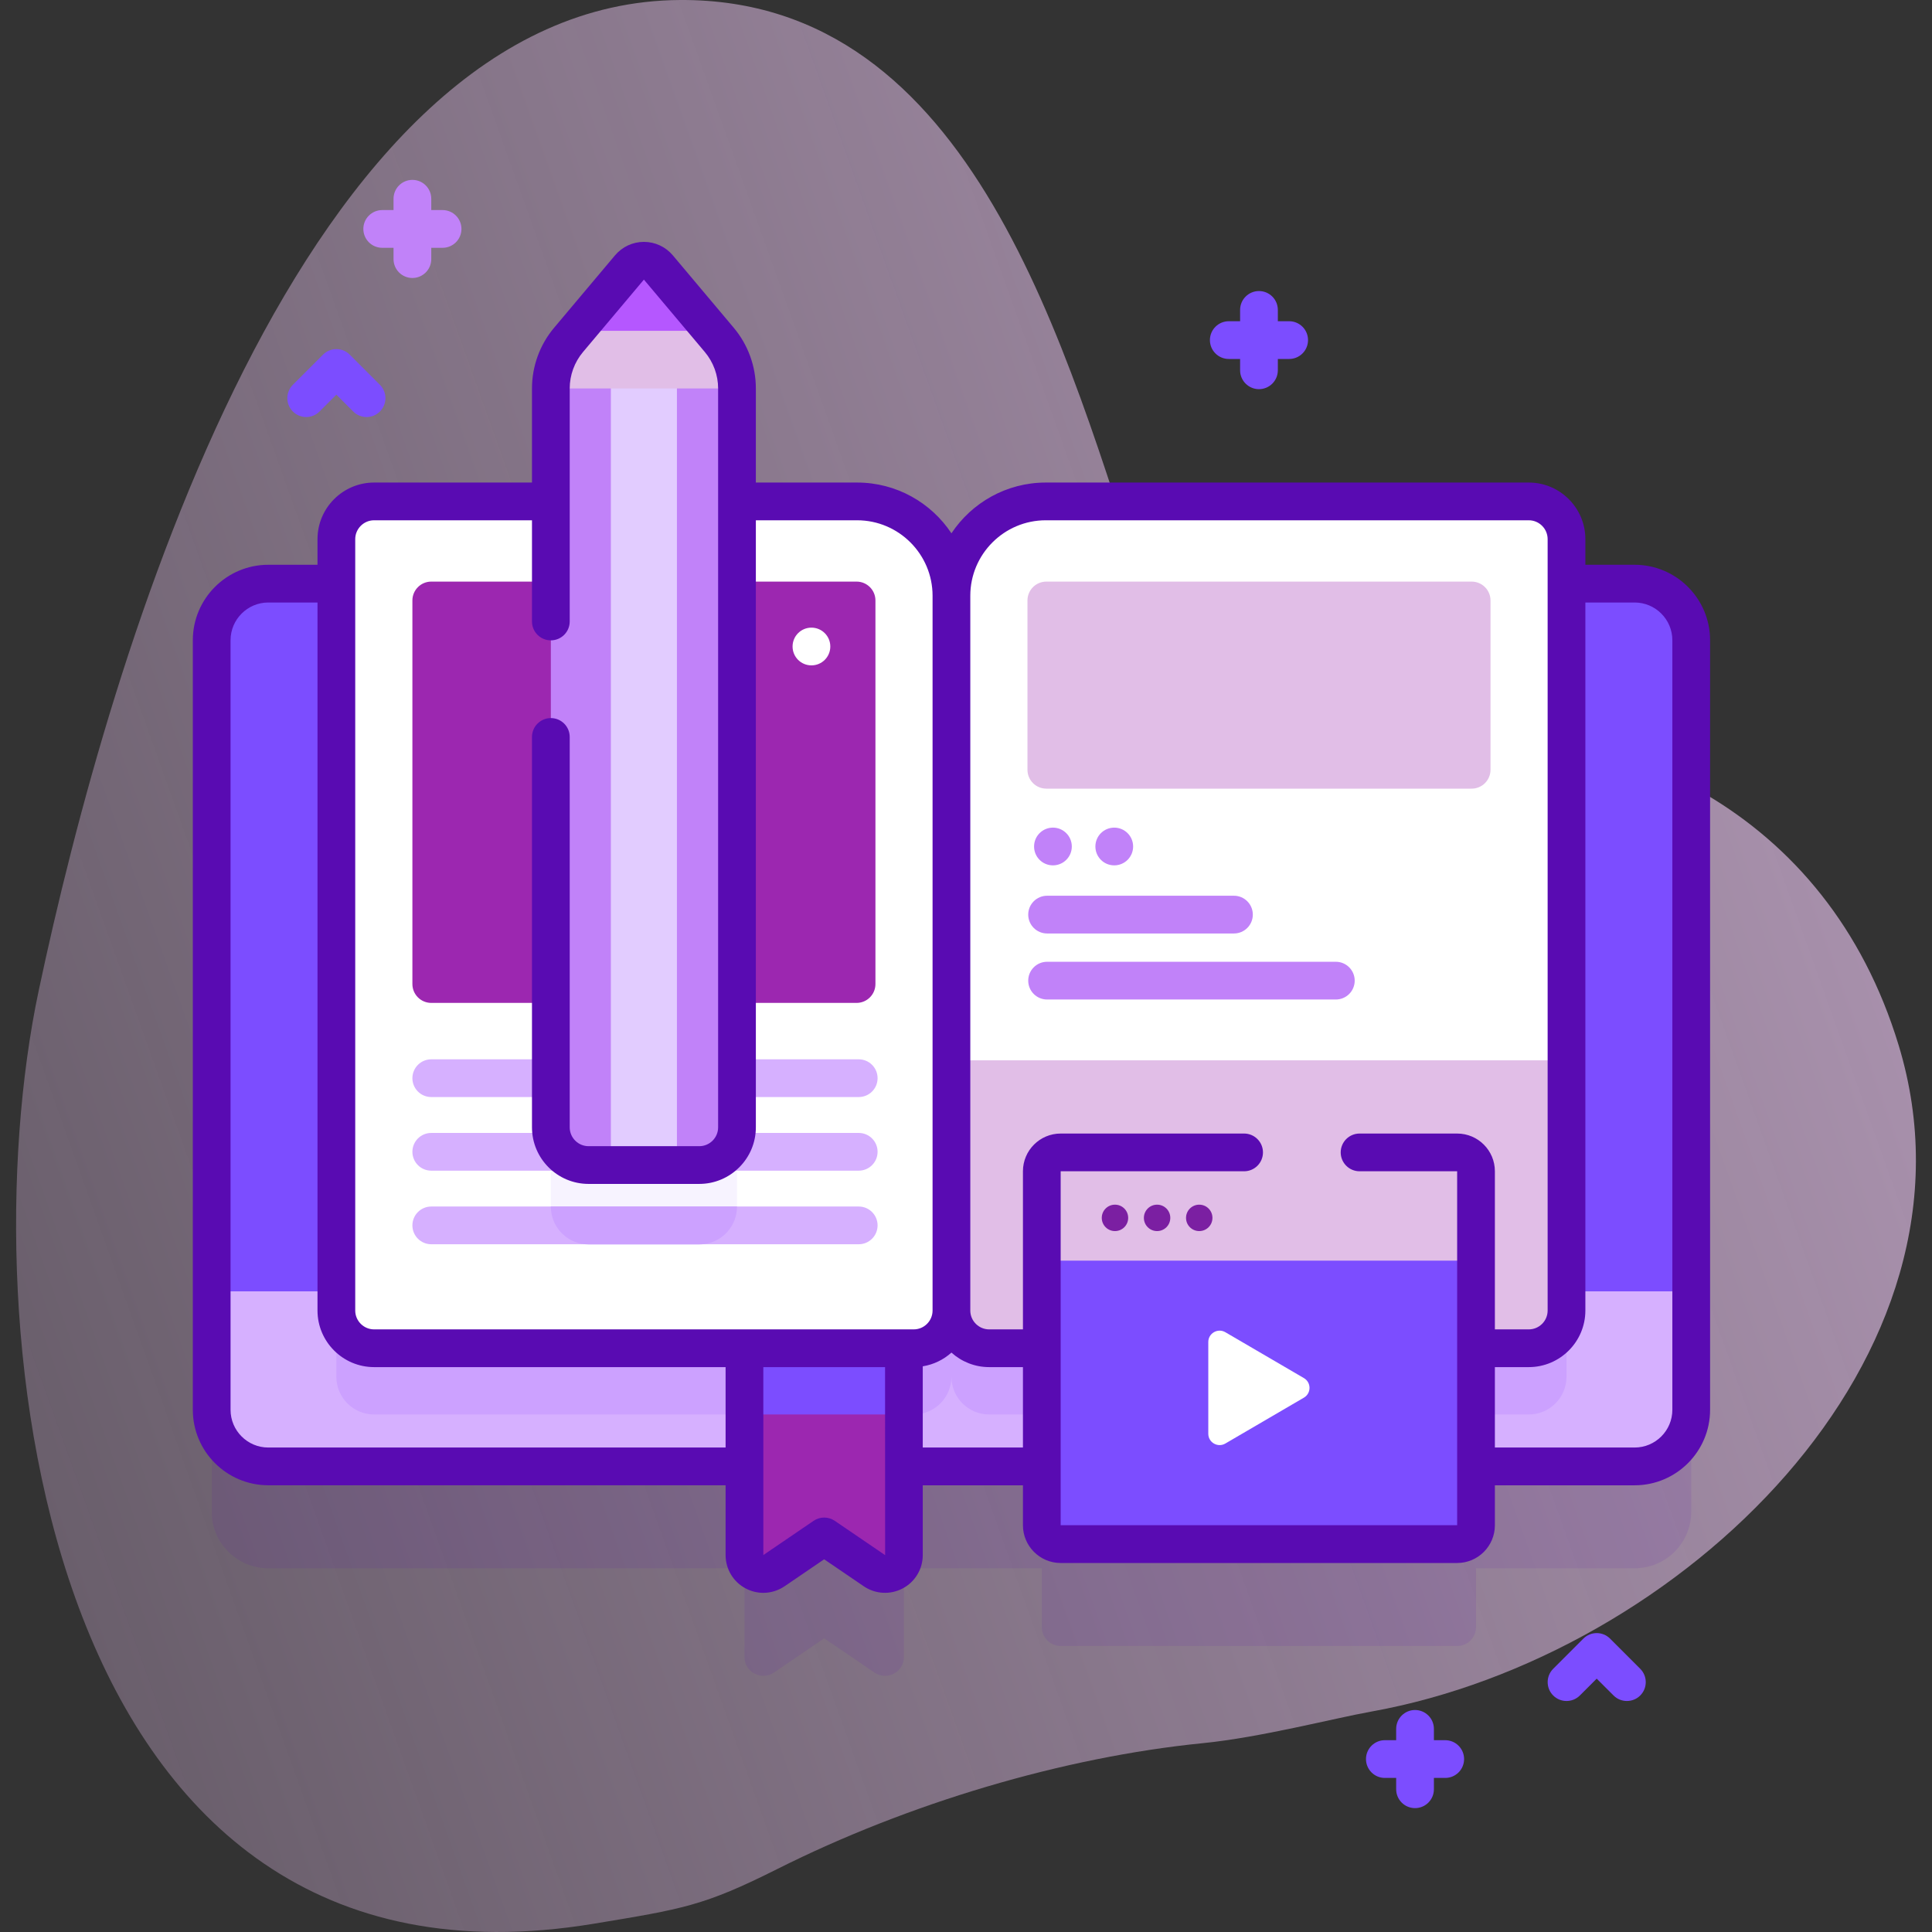 <svg xmlns="http://www.w3.org/2000/svg" viewBox="0 0 512 512" width="512" height="512"><rect x="0" y="0" width="512" height="512" fill="#333333" stroke="none"/><defs><linearGradient id="grd1" gradientUnits="userSpaceOnUse" x1="912.261" y1="-3.617" x2="-442.137" y2="480.841"><stop offset="0" stop-color="#e1bee7"></stop><stop offset="0.14" stop-color="#e1bee7" stop-opacity="0.86"></stop><stop offset="0.36" stop-color="#e1bee7" stop-opacity="0.64"></stop><stop offset="0.62" stop-color="#e1bee7" stop-opacity="0.38"></stop><stop offset="0.92" stop-color="#e1bee7" stop-opacity="0.08"></stop><stop offset="1" stop-color="#ffffff" stop-opacity="0"></stop></linearGradient></defs><style>		tspan { white-space:pre }		.shp0 { fill: url(#grd1) } 		.shp1 { opacity: 0.102;fill: #590bb2 } 		.shp2 { fill: #d6b0ff } 		.shp3 { fill: #cca1ff } 		.shp4 { fill: #7c4dff } 		.shp5 { fill: #9c27b0 } 		.shp6 { fill: #ffffff } 		.shp7 { fill: #f7f3ff } 		.shp8 { fill: #e1bee7 } 		.shp9 { fill: #c182f9 } 		.shp10 { fill: #7b1fa2 } 		.shp11 { fill: #e2ccff } 		.shp12 { fill: #b557ff } 		.shp13 { fill: #590bb2 } 	</style><g id="Layer"><g id="Layer"><path id="Layer" class="shp0" d="M180.25 0C79.62 0.54 29.1 173.6 10.25 262.56C-8.61 351.52 11.09 534.02 157.34 509.81C180.98 505.9 186.5 505.09 205.99 495.31C240.67 477.9 281.72 465.65 318.82 461.95C334.03 460.44 353.26 455.41 363.44 453.58C445.07 438.91 528.37 359.82 503.15 276.96C484.21 214.73 428.72 189.68 373.15 193.13C342.63 195.02 310.16 177.12 303.64 157.34C282.43 92.92 258.03 -0.41 180.25 0L180.25 0Z"></path></g><g id="Layer"><path id="Layer" class="shp1" d="M433.19 181.67L71.11 181.67C62.82 181.67 56.11 188.38 56.11 196.67L56.11 400.61C56.11 408.9 62.82 415.61 71.11 415.61L197.29 415.61L197.29 439.11C197.29 443.13 201.79 445.5 205.11 443.24L218.42 434.17L231.73 443.24C235.05 445.5 239.55 443.13 239.55 439.11L239.55 415.61L276.09 415.61L276.09 431.2C276.09 433.97 278.33 436.2 281.09 436.2L386.16 436.2C388.92 436.2 391.16 433.97 391.16 431.2L391.16 415.61L433.19 415.61C441.48 415.61 448.19 408.9 448.19 400.61L448.19 196.67C448.19 188.38 441.48 181.67 433.19 181.67Z"></path><g id="Layer"><g id="Layer"><path id="Layer" class="shp2" d="M448.19 169.67L448.19 373.61C448.19 381.9 441.48 388.61 433.19 388.61L71.11 388.61C62.82 388.61 56.11 381.9 56.11 373.61L56.11 169.67C56.11 161.38 62.82 154.67 71.11 154.67L433.19 154.67C441.48 154.67 448.19 161.38 448.19 169.67Z"></path><path id="Layer" class="shp3" d="M415.14 154.67L415.14 364.85C415.14 370.37 410.66 374.85 405.14 374.85L262.14 374.85C259.38 374.85 256.88 373.73 255.07 371.92C253.26 370.11 252.14 367.61 252.14 364.85C252.14 370.37 247.66 374.85 242.14 374.85L99.14 374.85C93.62 374.85 89.14 370.37 89.14 364.85L89.14 154.67L415.14 154.67Z"></path><g id="Layer"><path id="Layer" class="shp4" d="M448.19 342.22L56.1 342.22L56.1 169.67C56.1 161.38 62.82 154.67 71.1 154.67L433.19 154.67C441.47 154.67 448.19 161.38 448.19 169.67L448.19 342.22Z"></path></g><g id="Layer"><path id="Layer" class="shp5" d="M239.54 350.49L239.54 412.11C239.54 416.13 235.04 418.5 231.72 416.24L218.41 407.17L205.1 416.24C201.78 418.5 197.28 416.13 197.28 412.11L197.28 350.49L239.54 350.49Z"></path><path id="Layer" class="shp4" d="M197.28 350.49L239.54 350.49L239.54 374.85L197.28 374.85L197.28 350.49Z"></path></g></g><g id="Layer"><path id="Layer" class="shp6" d="M252.15 157.88L252.15 347.3C252.15 352.82 247.67 357.3 242.15 357.3L99.15 357.3C93.63 357.3 89.15 352.82 89.15 347.3L89.15 142.88C89.15 137.36 93.63 132.88 99.15 132.88L227.15 132.88C240.96 132.88 252.15 144.07 252.15 157.88Z"></path><path id="Layer" class="shp7" d="M185.31 329.78L155.98 329.78C150.45 329.78 145.98 325.31 145.98 319.78L145.98 123.97C145.98 119.26 147.64 114.7 150.67 111.09L166.82 91.91C168.82 89.53 172.47 89.53 174.47 91.91L190.61 111.09C193.65 114.7 195.31 119.26 195.31 123.97L195.31 319.78C195.31 325.31 190.83 329.78 185.31 329.78Z"></path><g id="Layer"><g id="Layer"><path id="Layer" class="shp2" d="M227.57 290.73L114.29 290.73C111.53 290.73 109.29 288.5 109.29 285.73C109.29 282.97 111.53 280.73 114.29 280.73L227.57 280.73C230.33 280.73 232.57 282.97 232.57 285.73C232.57 288.5 230.33 290.73 227.57 290.73Z"></path><g id="Layer"><path id="Layer" class="shp2" d="M227.57 310.24L114.29 310.24C111.53 310.24 109.29 308 109.29 305.24C109.29 302.47 111.53 300.24 114.29 300.24L227.57 300.24C230.33 300.24 232.57 302.47 232.57 305.24C232.57 308 230.33 310.24 227.57 310.24Z"></path></g><g id="Layer"><path id="Layer" class="shp2" d="M232.57 324.74C232.57 327.5 230.33 329.74 227.57 329.74L114.29 329.74C111.53 329.74 109.29 327.5 109.29 324.74C109.29 321.98 111.53 319.74 114.29 319.74L227.57 319.74C230.33 319.74 232.57 321.98 232.57 324.74Z"></path></g><path id="Layer" class="shp3" d="M195.31 319.74L195.31 319.78C195.31 325 191.31 329.29 186.2 329.74C185.91 329.77 185.61 329.78 185.31 329.78L155.98 329.78C155.68 329.78 155.38 329.77 155.09 329.74C149.98 329.29 145.98 325 145.98 319.78L145.98 319.74L195.31 319.74Z"></path></g></g><path id="Layer" class="shp5" d="M227 265.78L114.29 265.78C111.53 265.78 109.29 263.54 109.29 260.78L109.29 159.13C109.29 156.37 111.53 154.13 114.29 154.13L227 154.13C229.76 154.13 232 156.37 232 159.13L232 260.78C232 263.54 229.76 265.78 227 265.78Z"></path><path id="Layer" class="shp6" d="M262.14 357.3L405.14 357.3C410.67 357.3 415.14 352.82 415.14 347.3L415.14 142.88C415.14 137.36 410.67 132.88 405.14 132.88L277.14 132.88C263.34 132.88 252.14 144.08 252.14 157.88L252.14 347.3C252.14 352.82 256.62 357.3 262.14 357.3Z"></path><g id="Layer"><path id="Layer" class="shp8" d="M252.15 281L252.15 347.3C252.15 352.82 256.62 357.3 262.14 357.3L405.14 357.3C410.67 357.3 415.14 352.82 415.14 347.3L415.14 281L252.15 281Z"></path><path id="Layer" class="shp8" d="M395 204L395 159.13C395 156.37 392.76 154.13 390 154.13L277.29 154.13C274.53 154.13 272.29 156.37 272.29 159.13L272.29 204C272.29 206.76 274.53 209 277.29 209L390 209C392.76 209 395 206.76 395 204Z"></path></g></g></g><path id="Layer" class="shp4" d="M431.14 450.78C429.86 450.78 428.58 450.3 427.61 449.32L423.14 444.86L418.68 449.32C416.73 451.27 413.56 451.27 411.61 449.32C409.66 447.37 409.66 444.2 411.61 442.25L419.61 434.25C421.56 432.3 424.73 432.3 426.68 434.25L434.68 442.25C436.63 444.2 436.63 447.37 434.68 449.32C433.7 450.3 432.42 450.78 431.14 450.78Z"></path><path id="Layer" class="shp4" d="M97.14 110.52C95.86 110.52 94.59 110.03 93.61 109.05L89.14 104.59L84.68 109.05C82.73 111.01 79.56 111.01 77.61 109.05C75.66 107.1 75.66 103.94 77.61 101.98L85.61 93.98C87.56 92.03 90.73 92.03 92.68 93.98L100.68 101.98C102.63 103.94 102.63 107.1 100.68 109.05C99.7 110.03 98.42 110.52 97.14 110.52Z"></path><path id="Layer" class="shp9" d="M117.29 55.67L114.29 55.67L114.29 52.67C114.29 49.91 112.05 47.67 109.29 47.67C106.53 47.67 104.29 49.91 104.29 52.67L104.29 55.67L101.29 55.67C98.53 55.67 96.29 57.91 96.29 60.67C96.29 63.43 98.53 65.67 101.29 65.67L104.29 65.67L104.29 68.67C104.29 71.43 106.53 73.67 109.29 73.67C112.05 73.67 114.29 71.43 114.29 68.67L114.29 65.67L117.29 65.67C120.05 65.67 122.29 63.43 122.29 60.67C122.29 57.91 120.05 55.67 117.29 55.67Z"></path><path id="Layer" class="shp4" d="M341.64 85.13L338.64 85.13L338.64 82.13C338.64 79.37 336.41 77.13 333.64 77.13C330.88 77.13 328.64 79.37 328.64 82.13L328.64 85.13L325.64 85.13C322.88 85.13 320.64 87.37 320.64 90.13C320.64 92.89 322.88 95.13 325.64 95.13L328.64 95.13L328.64 98.13C328.64 100.89 330.88 103.13 333.64 103.13C336.41 103.13 338.64 100.89 338.64 98.13L338.64 95.13L341.64 95.13C344.41 95.13 346.64 92.89 346.64 90.13C346.64 87.37 344.41 85.13 341.64 85.13Z"></path><path id="Layer" class="shp4" d="M383 461.17L380 461.17L380 458.17C380 455.41 377.76 453.17 375 453.17C372.24 453.17 370 455.41 370 458.17L370 461.17L367 461.17C364.24 461.17 362 463.41 362 466.17C362 468.94 364.24 471.17 367 471.17L370 471.17L370 474.17C370 476.94 372.24 479.17 375 479.17C377.76 479.17 380 476.94 380 474.17L380 471.17L383 471.17C385.76 471.17 388 468.94 388 466.17C388 463.41 385.76 461.17 383 461.17Z"></path><g id="Layer"><g id="Layer"><path id="Layer" class="shp4" d="M386.16 409.2L281.09 409.2C278.33 409.2 276.09 406.97 276.09 404.2L276.09 310.4C276.09 307.64 391.16 307.64 391.16 310.4L391.16 404.2C391.16 406.97 388.92 409.2 386.16 409.2Z"></path><path id="Layer" class="shp8" d="M391.16 334.08L391.16 310.4C391.16 307.64 388.92 305.4 386.16 305.4L281.09 305.4C278.33 305.4 276.09 307.64 276.09 310.4L276.09 334.08L391.16 334.08Z"></path></g><path id="Layer" class="shp6" d="M320.21 355.64L320.21 379.96C320.21 382.28 322.73 383.72 324.73 382.55L345.55 370.39C347.53 369.23 347.53 366.37 345.55 365.21L324.73 353.05C322.73 351.88 320.21 353.33 320.21 355.64Z"></path><g id="Layer"><path id="Layer" class="shp10" d="M295.48 326.25C293.54 326.25 291.98 324.69 291.98 322.75C291.98 320.81 293.54 319.25 295.48 319.25C297.41 319.25 298.98 320.81 298.98 322.75C298.98 324.69 297.41 326.25 295.48 326.25Z"></path><path id="Layer" class="shp10" d="M306.64 326.25C304.71 326.25 303.14 324.69 303.14 322.75C303.14 320.81 304.71 319.25 306.64 319.25C308.58 319.25 310.14 320.81 310.14 322.75C310.14 324.69 308.58 326.25 306.64 326.25Z"></path><path id="Layer" class="shp10" d="M317.81 326.25C315.88 326.25 314.31 324.69 314.31 322.75C314.31 320.81 315.88 319.25 317.81 319.25C319.75 319.25 321.31 320.81 321.31 322.75C321.31 324.69 319.75 326.25 317.81 326.25Z"></path></g></g><g id="Layer"><g id="Layer"><path id="Layer" class="shp9" d="M185.31 308.75L155.98 308.75C150.45 308.75 145.98 304.28 145.98 298.75L145.98 102.94C145.98 98.23 147.64 93.67 150.67 90.07L166.82 70.88C168.82 68.51 172.47 68.51 174.47 70.88L190.61 90.07C193.65 93.67 195.31 98.23 195.31 102.94L195.31 298.75C195.31 304.28 190.83 308.75 185.31 308.75Z"></path><path id="Layer" class="shp11" d="M161.89 101.52L179.39 101.52L179.39 308.75L161.89 308.75L161.89 101.52Z"></path><path id="Layer" class="shp8" d="M195.31 102.94C195.31 98.23 193.65 93.67 190.61 90.07L174.47 70.88C172.47 68.5 168.82 68.5 166.82 70.88L150.67 90.07C147.64 93.67 145.98 98.23 145.98 102.94L195.31 102.94L195.31 102.94Z"></path><path id="Layer" class="shp12" d="M188.59 87.67L174.47 70.88C172.47 68.5 168.82 68.5 166.82 70.88L152.69 87.67L188.59 87.67L188.59 87.67Z"></path><path id="Layer" fill-rule="evenodd" class="shp13" d="M433.19 149.67C444.22 149.67 453.19 158.64 453.19 169.67L453.19 373.62C453.19 384.64 444.22 393.62 433.19 393.62L396.16 393.62L396.16 404.21C396.16 409.72 391.68 414.21 386.16 414.21L281.09 414.21C275.58 414.21 271.09 409.72 271.09 404.21L271.09 393.62L244.54 393.62L244.54 412.11C244.54 415.83 242.5 419.22 239.22 420.95C235.93 422.69 231.98 422.47 228.91 420.38L218.41 413.23L207.92 420.38C206.22 421.53 204.26 422.12 202.29 422.12C200.69 422.12 199.09 421.73 197.61 420.95C194.33 419.22 192.29 415.83 192.29 412.11L192.29 393.61L71.1 393.61C60.07 393.61 51.1 384.64 51.1 373.61L51.1 169.67C51.1 158.64 60.07 149.67 71.1 149.67L84.14 149.67L84.14 142.88C84.14 134.61 90.87 127.88 99.14 127.88L140.98 127.88L140.98 102.95C140.98 97.06 143.06 91.35 146.85 86.85L162.99 67.66C164.9 65.4 167.69 64.1 170.64 64.1C170.65 64.1 170.65 64.1 170.65 64.1C173.6 64.1 176.39 65.4 178.3 67.66L194.44 86.85C198.23 91.35 200.31 97.06 200.31 102.94L200.31 127.88L227.14 127.88C237.57 127.88 246.77 133.23 252.14 141.33C257.52 133.23 266.72 127.88 277.14 127.88L405.14 127.88C413.41 127.88 420.14 134.61 420.14 142.88L420.14 149.67L433.19 149.67ZM94.14 347.3C94.14 350.06 96.39 352.3 99.14 352.3L242.14 352.3C244.9 352.3 247.14 350.06 247.14 347.3L247.14 157.88C247.14 146.86 238.17 137.88 227.14 137.88L200.31 137.88L200.31 298.75C200.31 307.03 193.58 313.75 185.31 313.75L155.98 313.75C147.71 313.75 140.98 307.03 140.98 298.75L140.98 195.3C140.98 192.54 143.22 190.3 145.98 190.3C148.74 190.3 150.98 192.54 150.98 195.3L150.98 298.75C150.98 301.51 153.22 303.75 155.98 303.75L185.31 303.75C188.07 303.75 190.31 301.51 190.31 298.75L190.31 102.94C190.31 99.42 189.06 95.99 186.79 93.29L170.64 74.1L154.5 93.29C152.23 95.99 150.98 99.42 150.98 102.94L150.98 164.7C150.98 167.46 148.74 169.7 145.98 169.7C143.22 169.7 140.98 167.46 140.98 164.7L140.98 137.88L99.14 137.88C96.39 137.88 94.14 140.13 94.14 142.88L94.14 347.3ZM192.29 383.61L192.29 362.3L99.14 362.3C90.87 362.3 84.14 355.57 84.14 347.3L84.14 159.67L71.1 159.67C65.59 159.67 61.1 164.16 61.1 169.67L61.1 373.61C61.1 379.13 65.59 383.61 71.1 383.61L192.29 383.61ZM234.57 412.13L234.55 362.3L202.29 362.3L202.29 412.11L215.6 403.04C217.3 401.88 219.53 401.88 221.23 403.04L234.54 412.11C234.56 412.12 234.57 412.12 234.57 412.13ZM234.57 412.13C234.57 412.13 234.57 412.13 234.57 412.13L234.57 412.13ZM244.54 383.61L271.09 383.61L271.09 362.3L262.14 362.3C258.3 362.3 254.8 360.84 252.14 358.45C250.05 360.33 247.44 361.62 244.54 362.09L244.54 383.61ZM360.3 310.4C357.54 310.4 355.3 308.16 355.3 305.4C355.3 302.64 357.54 300.4 360.3 300.4L386.16 300.4C391.68 300.4 396.16 304.88 396.16 310.4L396.16 352.3L405.14 352.3C407.9 352.3 410.14 350.06 410.14 347.3L410.14 142.88C410.14 140.13 407.9 137.88 405.14 137.88L277.14 137.88C266.12 137.88 257.14 146.85 257.14 157.88L257.14 347.3C257.14 350.06 259.39 352.3 262.14 352.3L271.09 352.3L271.09 310.4C271.09 304.88 275.57 300.4 281.09 300.4L329.7 300.4C332.46 300.4 334.7 302.64 334.7 305.4C334.7 308.16 332.46 310.4 329.7 310.4L281.09 310.4L281.09 404.2L386.16 404.2L386.16 310.4L360.3 310.4ZM443.19 169.67C443.19 164.15 438.7 159.67 433.19 159.67L420.14 159.67L420.14 347.3C420.14 355.57 413.41 362.3 405.14 362.3L396.16 362.3L396.16 383.61L433.19 383.61C438.7 383.61 443.19 379.13 443.19 373.61L443.19 169.67Z"></path></g></g><g id="Layer"><g id="Layer"><g id="Layer"><path id="Layer" class="shp9" d="M327.01 247.38L277.49 247.38C274.73 247.38 272.49 245.14 272.49 242.38C272.49 239.62 274.73 237.38 277.49 237.38L327.01 237.38C329.77 237.38 332.01 239.62 332.01 242.38C332.01 245.14 329.77 247.38 327.01 247.38Z"></path></g><g id="Layer"><path id="Layer" class="shp9" d="M354.01 264.88L277.49 264.88C274.73 264.88 272.49 262.65 272.49 259.88C272.49 257.12 274.73 254.88 277.49 254.88L354.01 254.88C356.77 254.88 359.01 257.12 359.01 259.88C359.01 262.65 356.77 264.88 354.01 264.88Z"></path></g></g><g id="Layer"><path id="Layer" class="shp9" d="M279.04 229.33C276.27 229.33 274.04 227.1 274.04 224.33C274.04 221.57 276.27 219.33 279.04 219.33C281.8 219.33 284.04 221.57 284.04 224.33C284.04 227.1 281.8 229.33 279.04 229.33Z"></path><path id="Layer" class="shp9" d="M295.29 229.33C292.52 229.33 290.29 227.1 290.29 224.33C290.29 221.57 292.52 219.33 295.29 219.33C298.05 219.33 300.29 221.57 300.29 224.33C300.29 227.1 298.05 229.33 295.29 229.33Z"></path></g></g><path id="Layer" class="shp6" d="M215.04 176.33C212.27 176.33 210.04 174.1 210.04 171.33C210.04 168.57 212.27 166.33 215.04 166.33C217.8 166.33 220.04 168.57 220.04 171.33C220.04 174.1 217.8 176.33 215.04 176.33Z"></path></g></g></svg>